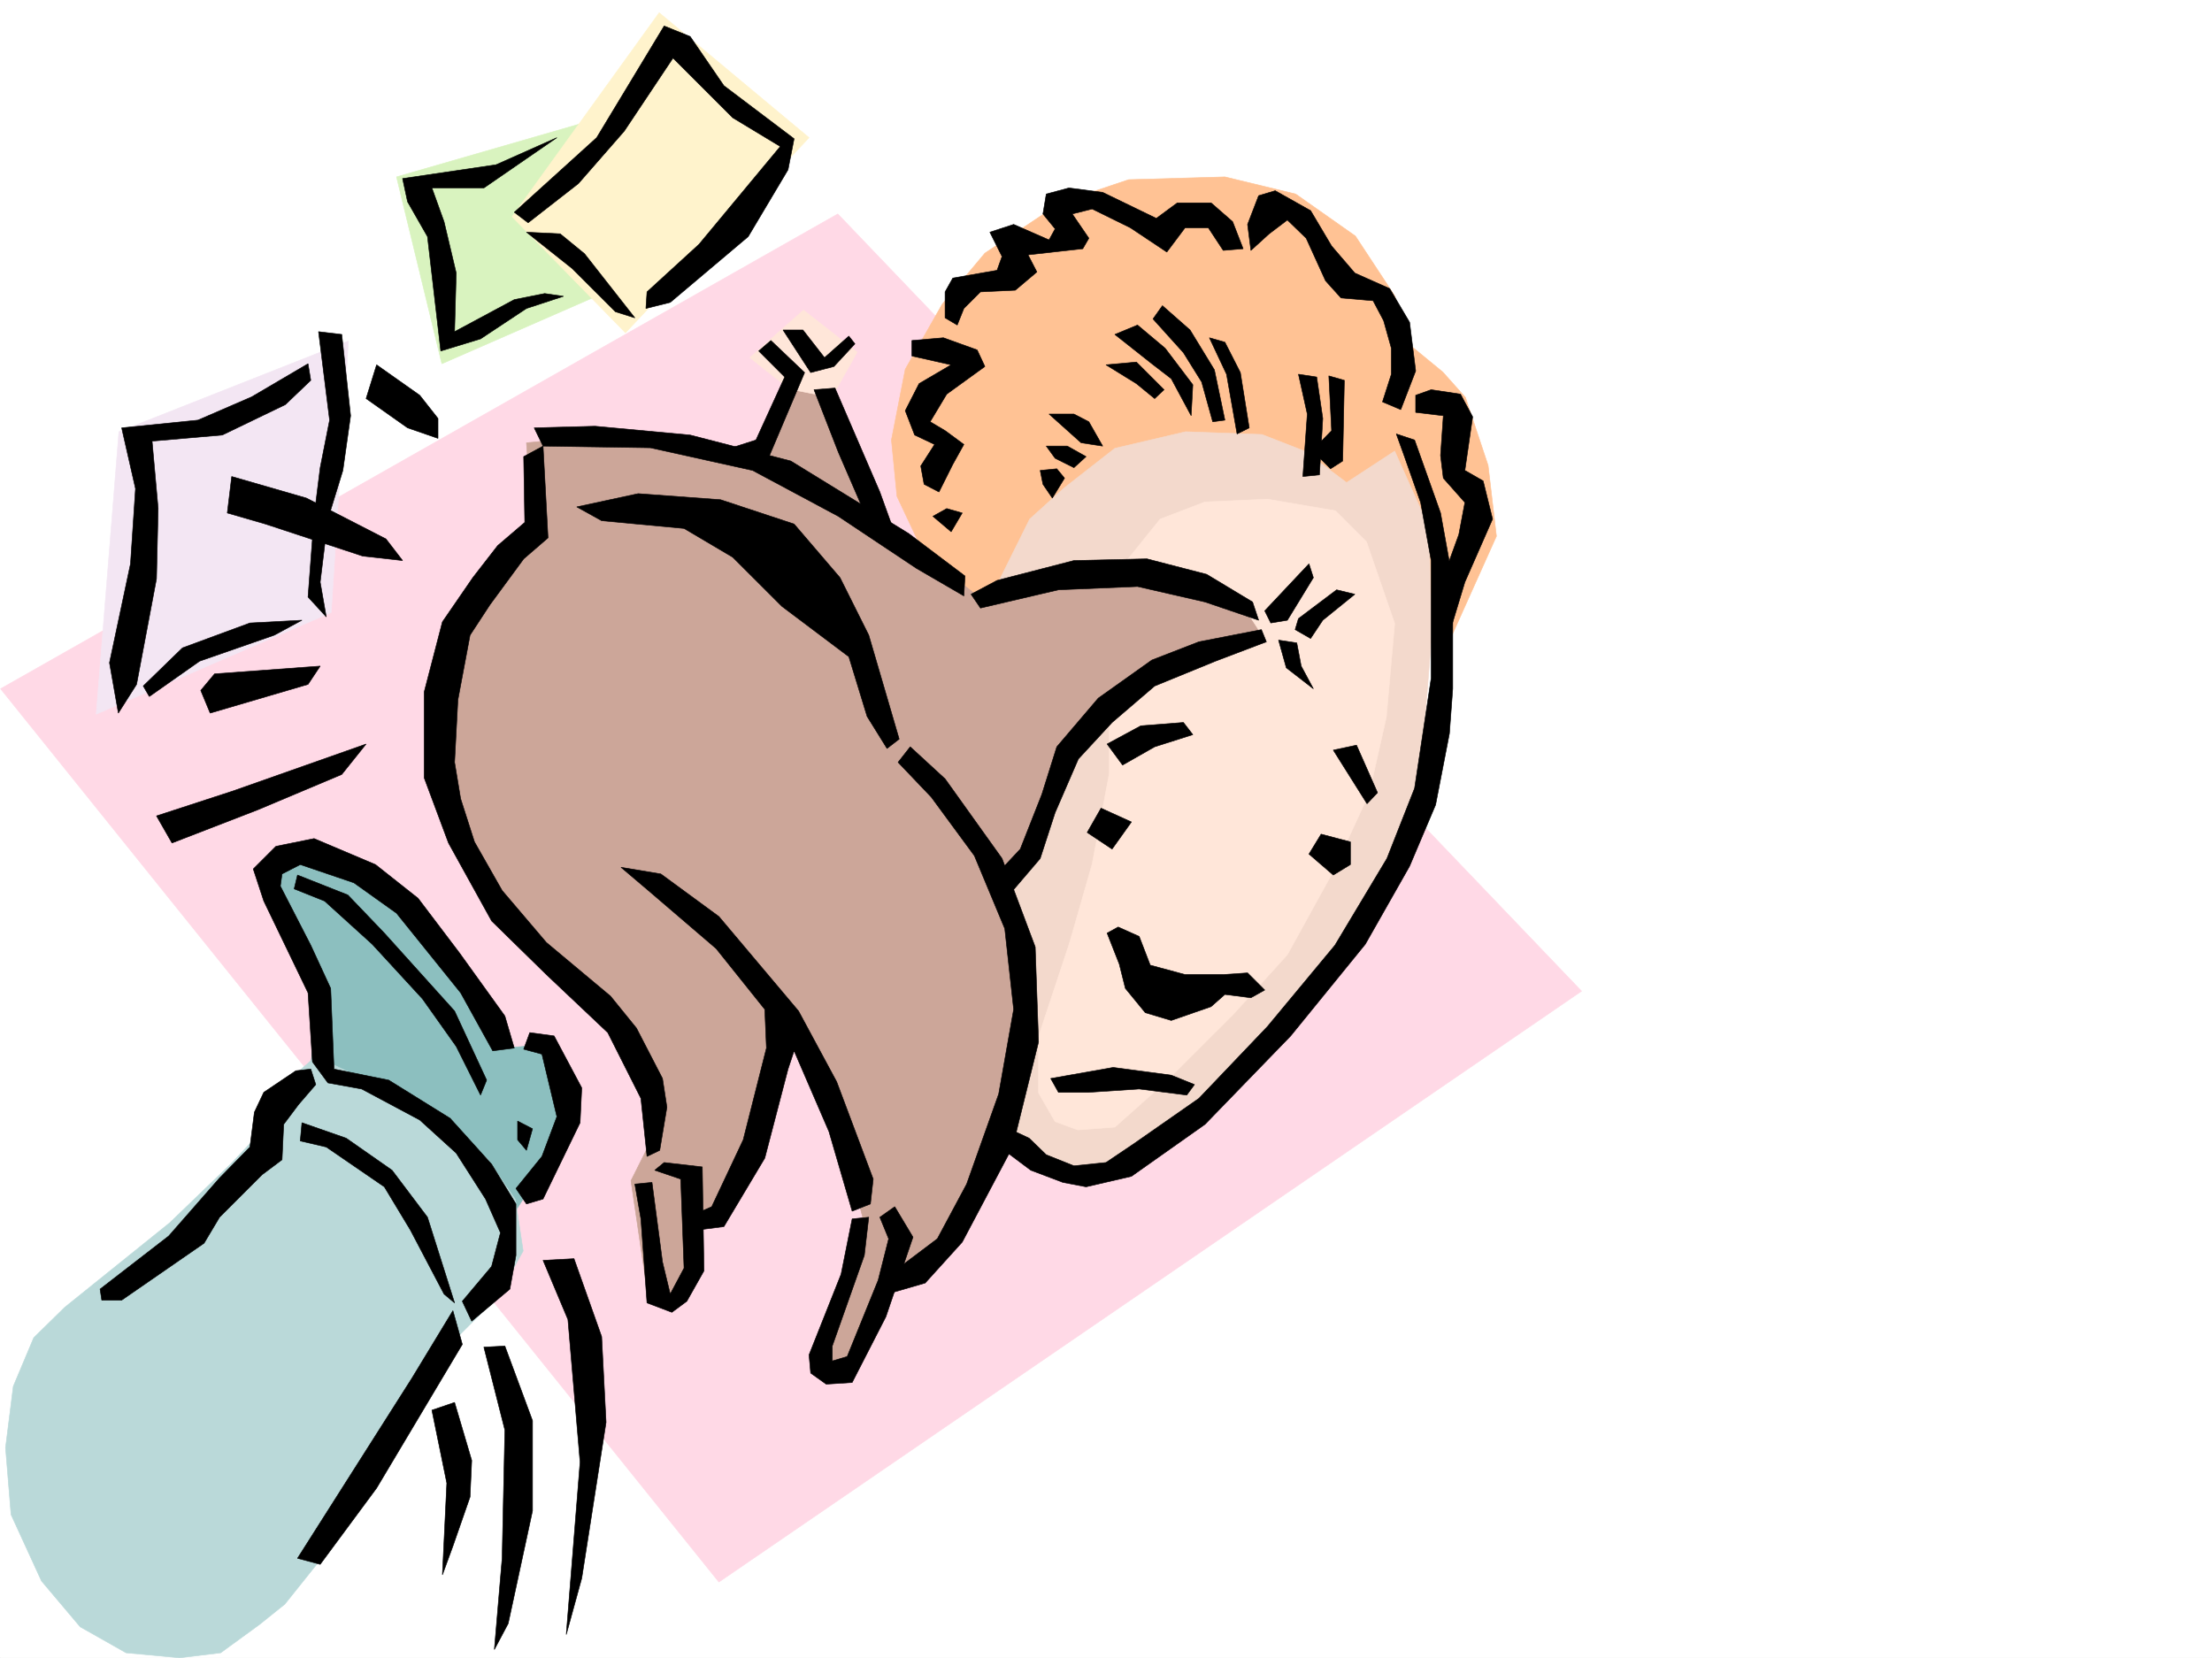 <svg xmlns="http://www.w3.org/2000/svg" width="2997.016" height="2246.667"><rect width="100%" height="100%" fill="#808080" stroke="none"/><defs><clipPath id="a"><path d="M0 0h2997v2244.137H0Zm0 0"/></clipPath></defs><path fill="#fff" d="M0 2246.297h2997.016V0H0Zm0 0"/><g clip-path="url(#a)" transform="translate(0 2.16)"><path fill="#fff" fill-rule="evenodd" stroke="#fff" stroke-linecap="square" stroke-linejoin="bevel" stroke-miterlimit="10" stroke-width=".743" d="M.742 2244.137h2995.531V-2.16H.743Zm0 0"/></g><path fill="#ffd9e6" fill-rule="evenodd" stroke="#ffd9e6" stroke-linecap="square" stroke-linejoin="bevel" stroke-miterlimit="10" stroke-width=".743" d="m.742 933.277 973.278 1210.38 1168.855-800.688L1135.113 289.887Zm0 0"/><path fill="#d9f3bf" fill-rule="evenodd" stroke="#d9f3bf" stroke-linecap="square" stroke-linejoin="bevel" stroke-miterlimit="10" stroke-width=".743" d="m801.707 163.281-264.473 76.403 61.426 253.171 298.215-130.32zm0 0"/><path fill="#fff3cc" fill-rule="evenodd" stroke="#fff3cc" stroke-linecap="square" stroke-linejoin="bevel" stroke-miterlimit="10" stroke-width=".743" d="M893.121 17.242 693.79 293.602l153.625 157.3 248.754-264.394Zm0 0"/><path fill="#f3e6f3" fill-rule="evenodd" stroke="#f3e6f3" stroke-linecap="square" stroke-linejoin="bevel" stroke-miterlimit="10" stroke-width=".743" d="m161.094 584.977 310.922-122.852-23.227 367.773-318.43 137.829Zm0 0"/><path fill="#ffc294" fill-rule="evenodd" stroke="#ffc294" stroke-linecap="square" stroke-linejoin="bevel" stroke-miterlimit="10" stroke-width=".743" d="m1962.313 871.852 65.18-145.297-11.263-95.871-30.695-92.16-30.73-34.446-41.953-34.45-23.227-68.894-53.215-80.894-80.898-56.93-95.914-23.226-130.36 3.753-91.414 30.692-103.418 68.933-57.676 68.895-50.203 88.367-18.726 95.871 7.504 76.403 30.695 65.18 49.46 57.671 95.915 61.426zm0 0"/><path fill="#cca699" fill-rule="evenodd" stroke="#cca699" stroke-linecap="square" stroke-linejoin="bevel" stroke-miterlimit="10" stroke-width=".743" d="m908.84 1772.168 26.238-34.445 11.965-68.934 49.46-41.918 34.485-95.871 34.45-149.832 80.933 180.523 22.445 87.625-68.894 199.996 50.164 18.731 53.96-137.828 87.661-38.203 95.914-211.215 329.652-623.922-26.941-53.918L1491 768.473l-172.312 34.484-107.137-84.652-95.91-210.473-45.707-3.754-53.961 122.852-184.317-38.2-118.355 11.22 7.469 110.85-95.875 130.36-38.239 119.059 12.004 103.379 41.953 107.093 49.461 88.407 68.934 57.671 61.426 56.93 41.957 65.14 23.222 53.962v45.668l-30.73 61.425 23.226 157.297zm0 0"/><path fill="#f3d9cc" fill-rule="evenodd" stroke="#f3d9cc" stroke-linecap="square" stroke-linejoin="bevel" stroke-miterlimit="10" stroke-width=".743" d="m1345.664 802.957 49.465-99.625 46.45-41.957 68.933-53.918 95.87-22.48 103.423 3.753 57.672 22.48 56.968 42.661 65.18-42.66 46.45 103.34 3.753 146.078-15.758 195.46-49.422 149.09-92.156 126.567-99.668 107.094-119.137 107.137-76.402 50.164-68.933-11.965-61.465-41.953 19.511-103.383 7.47-76.399-3.755-99.59-23.226-68.933 38.242-57.672 34.445-92.121 68.934-83.906 80.937-53.918 83.907-26.942 46.453-11.261-12.004-53.918-134.113-34.45H1452.8l-80.156 11.965zm0 0"/><path fill="#ffe6d9" fill-rule="evenodd" stroke="#ffe6d9" stroke-linecap="square" stroke-linejoin="bevel" stroke-miterlimit="10" stroke-width=".743" d="m1069.934 527.305-53.961-42.7 72.687-64.398 72.688 56.93-34.485 61.386zm455.554 233.699 46.45-57.672 60.683-23.227 84.652-3.753 92.157 15.718 41.996 41.953 38.199 110.848-11.262 126.61-23.226 103.34-49.422 107.132-61.465 111.594-72.648 80.152-92.157 92.121-68.933 61.426-50.203 3.754-30.735-11.262-22.484-38.941v-76.402l41.957-126.567 30.73-107.137 23.227-122.812v-87.66l80.156-65.14 68.934-19.474 65.18-3.753-34.45-53.176zm0 0"/><path fill="#8cbfbf" fill-rule="evenodd" stroke="#8cbfbf" stroke-linecap="square" stroke-linejoin="bevel" stroke-miterlimit="10" stroke-width=".743" d="m421.066 1441.852 13.493-104.125-86.922-152.801 48.718-38.2 107.88 44.965 72.687 65.883 62.207 89.89 35.191 73.43 76.438-6.765 23.969 107.137-97.399 152.761zm0 0"/><path fill="#bad9d9" fill-rule="evenodd" stroke="#bad9d9" stroke-linecap="square" stroke-linejoin="bevel" stroke-miterlimit="10" stroke-width=".743" d="m87.664 1771.426 142.36-114.602 83.167-80.156 48.68-51.691 34.484-65.883 31.477-27.723 152.844 72.648 79.41 65.922 38.2 55.407 10.519 69.675-34.485 62.168-59.199 59.16-51.691 79.41-69.676 131.81-65.922 93.644-41.953 52.433-34.488 27.684-52.434 38.2-55.441 6.765-72.688-6.766-62.168-35.191-52.472-62.168-41.211-89.89-7.47-90.634 10.477-83.128 27.723-65.922zm0 0"/><path fill-rule="evenodd" stroke="#000" stroke-linecap="square" stroke-linejoin="bevel" stroke-miterlimit="10" stroke-width=".743" d="m876.621 395.496 70.422-64.437 110.144-132.586-64.437-38.946-80.898-80.898-65.961 98.887-62.172 71.16-68.188 53.176-18.73-14.23 47.976-43.442 63.653-57.672L899.848 35.19l35.23 14.23 45.707 66.669 95.13 71.902-8.212 41.953-53.957 90.637-105.648 89.148-32.961 8.211zm0 0"/><path fill-rule="evenodd" stroke="#000" stroke-linecap="square" stroke-linejoin="bevel" stroke-miterlimit="10" stroke-width=".743" d="m713.3 314.598 45.708 2.23 32.96 26.977 68.192 86.883-26.234-8.25-58.457-58.418zm0 0"/><path fill-rule="evenodd" stroke="#000" stroke-linecap="square" stroke-linejoin="bevel" stroke-miterlimit="10" stroke-width=".743" d="m754.512 186.508-82.422 36.715-126.645 18.687 6.766 31.477 26.976 47.195 17.989 155.031 53.918-16.46L713.3 417.94l50.203-16.46-25.492-3.754-41.211 8.25-80.899 43.437 2.23-79.41-16.5-69.637-16.46-45.707h70.418zM510.254 494.34l58.418 41.215 24.75 31.433v26.98l-41.211-14.234-56.188-39.683zm-47.231-41.172 12.004 110.105-10.48 74.137-20.254 65.922-10.477 85.395 8.25 47.152-24.714-26.938 8.21-109.363 8.254-65.922 12.747-64.398-14.977-119.844zm-45.671 39.687-76.438 44.926-72.687 31.477-103.383 10.476 18.73 82.387-6.765 101.856-28.465 134.074 12.004 68.187 24.71-38.941L212.04 784.23l2.23-95.132-8.21-91.375 95.128-8.25 85.434-41.211 34.445-32.922zm0 0"/><path fill-rule="evenodd" stroke="#000" stroke-linecap="square" stroke-linejoin="bevel" stroke-miterlimit="10" stroke-width=".743" d="m313.934 645.66 101.152 29.207L522.96 730.27l22.484 29.25-53.918-6.024-131.886-43.441-51.688-14.973zM194.055 929.523l53.215-51.687 91.375-33.707 70.457-3.754-37.457 20.254-101.153 35.191-68.187 47.938zm96.652-16.46 143.11-10.516-16.465 24.75-132.625 38.941-12.747-30.73zM212.04 1105.55l103.378-33.702 180.605-63.692-33 41.211-113.859 47.934-116.129 44.926zm211.296 333.29-5.984-93.606-59.938-124.336-14.273-43.441 30.734-30.73 51.687-10.48 83.168 35.23 57.711 45.668 56.188 74.171 61.426 85.356 12.746 43.441-29.207 3.754-43.48-78.633-86.88-107.875-57.71-41.171-72.688-24.712-24.711 12.708-2.27 16.5 41.211 80.117 26.98 58.453 4.497 109.324 74.172 14.973 83.168 51.691 56.187 62.168 33 53.922v69.676l-8.25 45.707-51.691 43.441-12.746-26.98 39.687-47.195 12-45.669-20.21-45.706-39.727-62.169-49.461-44.925L490 1475.555l-45.707-8.25zm294.461-39.684 32.96 4.496 37.462 70.418-2.27 47.196-50.164 103.34-22.484 6.726-14.23-20.96 35.187-43.438 20.254-53.918-20.254-84.653-24.711-6.726zm0 0"/><path fill-rule="evenodd" stroke="#000" stroke-linecap="square" stroke-linejoin="bevel" stroke-miterlimit="10" stroke-width=".743" d="m398.586 1204.398 41.21 16.5 64.438 58.415 68.192 74.132 45.707 64.438 32.96 65.922 8.25-20.254-43.44-93.606-95.169-105.609-49.46-51.688-68.192-26.98zm302.711 314.598v25.453l12.004 14.235 8.21-29.207zm-292.195 2.27 59.941 20.957 62.168 43.437 47.976 63.656 36.715 116.086-14.27-11.96-45.667-86.883-35.23-58.414-78.669-53.957-35.23-8.211zm-8.25-70.422-43.438 29.207-12.746 26.98-6.023 47.156-41.172 41.954-68.934 78.668-92.941 71.906 2.27 14.976h26.976l111.633-77.144 20.996-35.23 57.672-57.673 26.98-20.214 2.227-47.938 20.253-26.98 23.227-26.938-6.766-20.996zm212.785 325.078L558.19 1867.3l-155.109 244.176 30.734 8.21 76.438-103.34 116.129-194.757zm-28.465 134.816 20.215 98.844-5.985 124.34 14.235-38.945 23.222-66.664 2.27-49.422-23.227-78.63zm70.418-85.394 28.465 112.336-3.715 173.797-10.52 123.597 18.73-35.23 32.962-152.801v-122.07l-37.457-101.114Zm80.195-117.614 33.703 80.157 16.461 193.27-18.73 233.663 21-76.402 32.96-211.219-5.984-116.086-37.457-105.61zm124.375-103.34 8.211 47.196 8.25 113.816 33.707 12.75 20.25-14.976 23.227-41.211-2.266-140.8-51.691-5.981-12.746 10.476 35.226 11.965 4.5 120.625-18.73 35.191-10.48-43.441-14.231-107.879Zm294.422 47.196-14.973 74.875-43.441 109.363 2.23 24.711 20.997 14.977 35.187-2.23 45.711-89.15 36.715-107.835-24.711-41.215-20.215 14.234 11.965 29.207-14.234 56.188-41.954 103.379-20.214 5.984v-20.215l43.44-122.851 5.981-51.692zm0 0"/><path fill-rule="evenodd" stroke="#000" stroke-linecap="square" stroke-linejoin="bevel" stroke-miterlimit="10" stroke-width=".743" d="m841.395 1175.191 53.957 8.993 78.668 57.671 107.918 128.09 51.687 95.875 49.46 131.805-3.75 33.707-24.753 9.773-31.434-107.878-47.234-109.36-8.21 24.711-31.477 120.621-55.442 92.863-35.23 4.497v-23.223l18.73-8.254 42.695-90.633 31.477-124.336-2.23-52.433-65.961-82.383-89.149-76.403zm375.398-142.285 44.965 47.153 58.414 79.414 41.21 98.883 12.005 109.324-20.254 114.601-43.438 122.11-39.726 74.132-63.657 47.938-4.496 26.98 51.692-14.976 50.203-55.445 68.191-128.832 35.188-142.286-4.496-128.836-44.965-119.84-77.145-107.878-47.23-43.442zm-435.34-346.074 83.203-17.95 111.633 8.212 99.625 32.96 62.207 72.65 38.945 77.925 41.211 140.8-16.46 12.747-26.981-43.442-24.75-80.894-90.633-68.192-66.703-66.628-65.922-38.98-111.633-10.481zm0 0"/><path fill-rule="evenodd" stroke="#000" stroke-linecap="square" stroke-linejoin="bevel" stroke-miterlimit="10" stroke-width=".743" d="m876.621 1566.934-8.25-78.633-44.926-89.145-83.164-78.633-74.21-72.687-58.419-105.61-32.96-88.363v-116.09l24.71-95.128 41.211-59.942 33.707-43.437 36.715-31.438-1.488-89.148 26.238-14.235 6.723 124.34-32.961 28.465-45.707 62.168-26.98 41.21-16.462 87.626-4.496 84.652 8.211 49.422 18.73 58.414 37.497 65.922 59.941 70.422 86.88 72.645 35.23 43.44 35.226 68.153 5.985 38.942-9.739 58.418zm472.797-381.266 32.96-35.188 29.212-74.136 20.254-64.438 56.183-65.922 72.649-51.648 63.695-24.711 84.691-16.5 6.723 16.5-68.933 26.195-82.422 33.703-57.672 49.422-45.707 49.465-31.477 72.645-20.215 62.172-47.976 56.183zm142.363-90.594-18.765 32.922 33.742 22.484 26.195-36.718zm0 0"/><path fill-rule="evenodd" stroke="#000" stroke-linecap="square" stroke-linejoin="bevel" stroke-miterlimit="10" stroke-width=".743" d="m1499.992 1008.156 45.711-24.715 57.711-4.496 12.746 16.5-51.73 16.461-43.442 24.715zm306.468 8.25 45.708 72.645 14.23-14.973-28.464-64.398zm-16.503 113.86-16.46 26.976 32.964 28.426 23.223-14.191v-30.735zm-289.965 134.07 16.5 41.957 8.25 32.96 26.98 32.923 35.192 10.52 53.957-18.731 18.727-16.5 35.23 4.496 18.73-10.48-23.226-23.223-33 2.265h-51.691l-47.192-12.746-14.976-38.941-28.465-12.75zm-76.398 196.988 84.648-14.976 78.672 10.48 31.473 12.746-10.477 14.23-64.437-8.25-68.192 4.497h-41.21zm308.691-593.969 10.48 37.458 36.715 28.464-16.5-30.73-5.984-31.438zm41.211-103.378-59.937 63.691 8.21 16.46 22.481-3.753 35.23-57.672zm37.461 35.226-51.691 38.945-4.496 14.977 20.957 12 16.5-24.75 43.441-35.187zm-495.281 5.985 35.23-18.731 104.16-26.937 98.887-2.27 80.934 20.957 62.172 37.457 8.25 24.711-72.688-24.71-91.418-20.958-107.133 4.496-105.648 24.711zm-51.692-105.61 18.73-10.48 20.997 5.984-15.016 25.453zM723.781 579.734l82.422-2.226 128.875 11.965 136.34 35.187 159.605 98.145 76.442 57.672-1.524 26.976-64.437-37.457-105.648-70.418-116.13-62.168-138.609-30.695-145.332-2.27zm0 0"/><path fill-rule="evenodd" stroke="#000" stroke-linecap="square" stroke-linejoin="bevel" stroke-miterlimit="10" stroke-width=".743" d="m965.77 614.926 58.453-18.73 38.984-85.356-35.23-35.227 16.5-14.234 45.671 43.441-51.691 122.11zm137.125-86.879 32.96 84.648 45.708 105.61 32.96 10.48-22.441-62.168-60.723-140.8zm-41.957-80.899 37.46 57.672 31.473-8.21 28.465-30.735-8.25-10.477-32.961 29.207-29.207-37.457zm174.582 35.227v-20.996l42.699-3.715 45.707 16.461 10.48 22.484-51.691 37.418-22.484 37.457 20.253 12.004 25.457 18.73-14.976 26.942-18.73 37.457-20.215-10.48-4.497-24.711 18.73-29.207-26.98-12.746-12.746-32.961 18.73-36.715 43.438-25.457zm185.804 78.633 43.48 38.941 29.208 4.496-18.73-32.96-20.216-10.477zm-3.754 43.437 12.004 16.5 25.492 12.711 16.461-14.976-25.453-14.235zm-8.21 32.965 3.714 18.727 12.746 18.73 16.5-26.98-10.476-12.707zm89.148-143.07 41.21 25.457 24.712 20.254 12.746-12.004-37.457-37.461zm12.004-41.172 50.164 39.687 26.238 20.215 26.977 50.203 2.27-41.953-37.497-49.46-37.46-31.438zm0 0"/><path fill-rule="evenodd" stroke="#000" stroke-linecap="square" stroke-linejoin="bevel" stroke-miterlimit="10" stroke-width=".743" d="m1562.203 432.172 41.211 45.707 24.711 39.687 14.973 53.918 16.5-2.226-14.23-68.153-32.962-53.957-37.457-32.96zm76.398 25.492 23.227 49.426 14.274 80.894 16.46-8.25-12.003-74.914-20.961-41.172zm120.665 49.426 11.964 53.918-5.984 84.652 22.484-2.27 4.496-76.402-8.25-56.148zm0 0"/><path fill-rule="evenodd" stroke="#000" stroke-linecap="square" stroke-linejoin="bevel" stroke-miterlimit="10" stroke-width=".743" d="m1800.438 509.316 3.753 74.172-26.195 26.942 24.711 24.75 16.5-10.52 2.227-109.32zm-519.954-78.628v-35.192l10.48-18.726 59.942-10.52 6.723-18.691-16.461-32.961 32.219-10.516 47.937 20.996 8.25-14.976-16.5-20.215 4.496-26.977 30.735-8.25 45.707 5.98 72.687 35.231 28.465-20.996h45.707l29.207 25.492 14.235 36.676-26.98 2.266-20.216-30.73h-31.476l-24.711 32.96-49.461-32.96-51.692-25.454-26.976 6.762 22.48 32.922-8.25 14.234-74.172 8.25 12.004 23.227-29.246 24.71-47.195 2.266-22.48 22.445-8.997 22.48zm594.164 3.753 10.48 37.418v35.23l-12.003 37.458 24.75 10.476 20.215-52.433-8.25-65.922L1882.86 391l-47.192-20.996-31.477-36.676-28.464-47.937-47.938-26.98-22.48 6.726-14.977 38.945 4.496 35.227 24.711-22.48 24.711-18.731 25.496 24.71 26.235 57.672 20.957 23.227 43.44 3.754zm43.442 101.114 20.996-7.508 39.687 5.98 16.5 30.735-10.52 72.648 24.75 14.23 12.75 51.692-37.5 85.395-22.44 74.132-4.497-86.879 18.727-51.69 8.21-43.442-29.206-32.961-3.754-30.692 3.754-53.922-37.457-4.496zm0 0"/><path fill-rule="evenodd" stroke="#000" stroke-linecap="square" stroke-linejoin="bevel" stroke-miterlimit="10" stroke-width=".743" d="m1963.797 993.922 4.496-60.645v-146.82l-16.5-91.375-35.187-98.887-24.754-8.21 9.738 26.94 23.226 65.923 14.27 78.672v159.527l-22.48 149.047-37.461 95.133-70.457 117.574-91.415 110.105-92.902 97.395-89.148 62.172-36.715 24.71-43.442 4.497-37.496-14.977-23.226-22.48-35.188-16.5-1.527 30.73 38.984 29.207 43.442 16.461 31.472 6.024 61.426-14.235 99.668-70.418 116.125-119.84 101.152-124.34 59.942-105.609 35.23-83.125zm0 0"/></svg>
